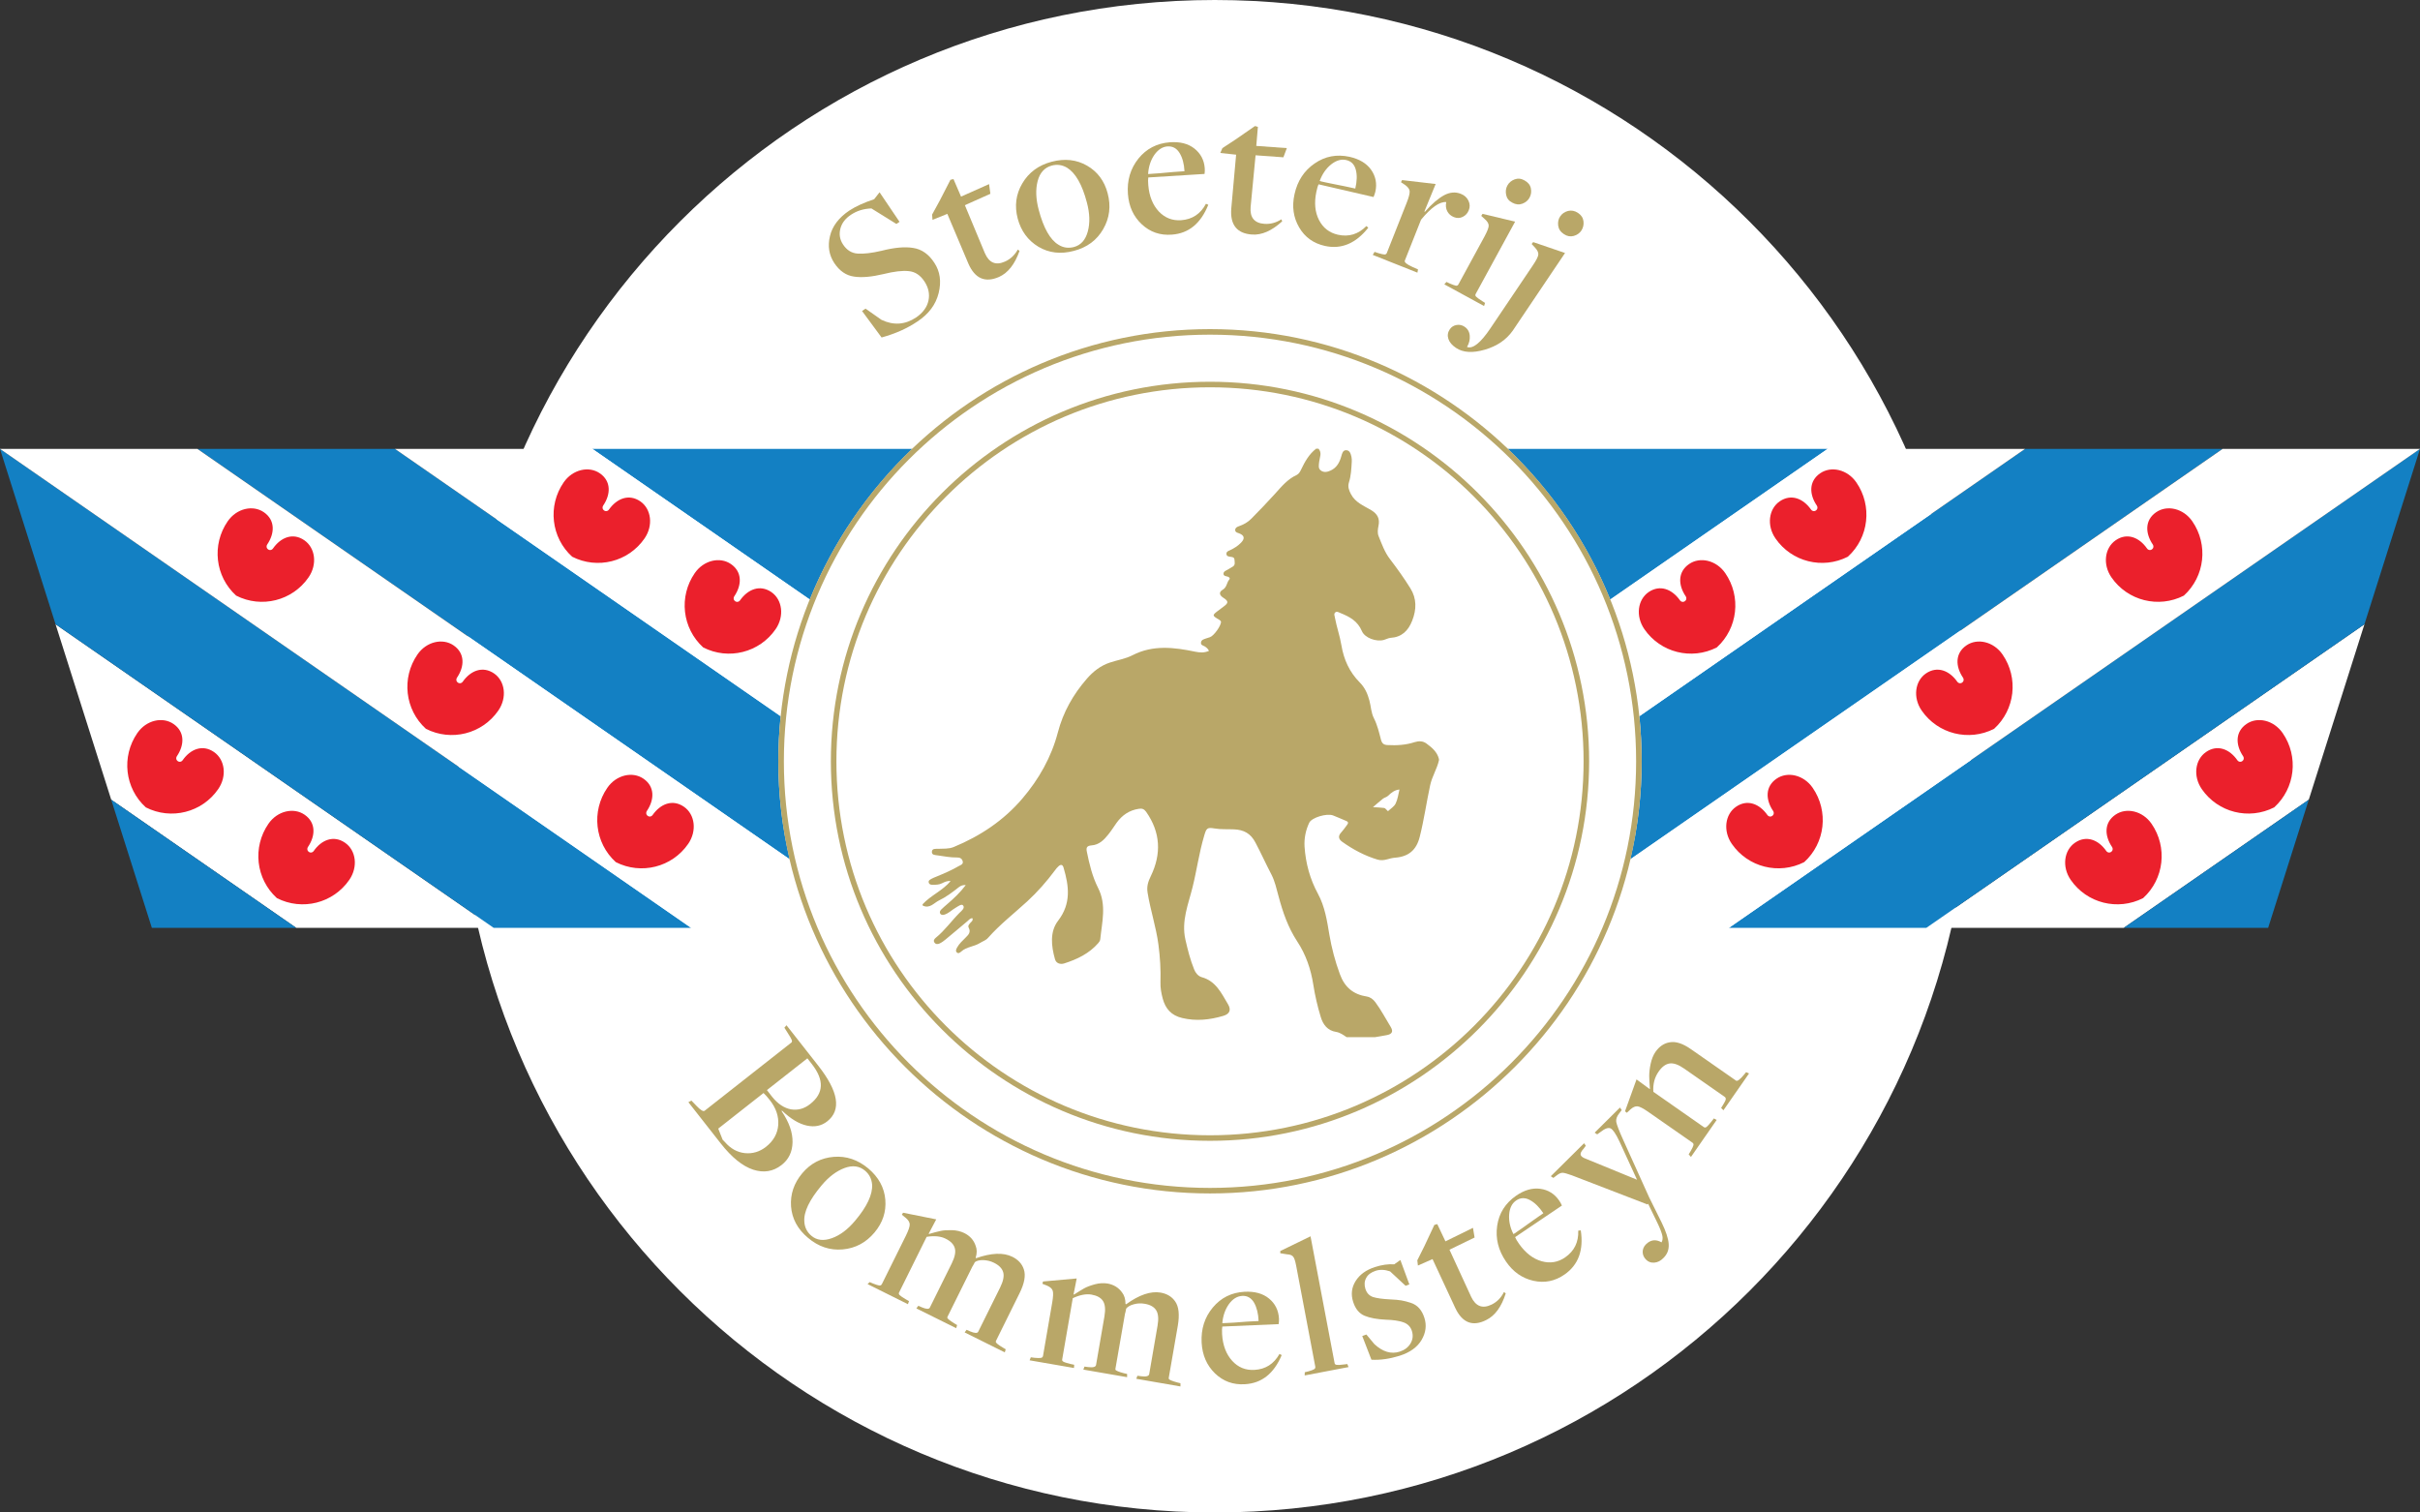 <?xml version="1.0" encoding="utf-8"?>
<!-- Generator: Adobe Illustrator 23.1.1, SVG Export Plug-In . SVG Version: 6.00 Build 0)  -->
<svg version="1.1" id="Laag_1" xmlns="http://www.w3.org/2000/svg" xmlns:xlink="http://www.w3.org/1999/xlink" x="0px" y="0px"
	 viewBox="0 0 240 150" style="enable-background:new 0 0 240 150;" xml:space="preserve">
<rect x="0" y="0" width="240" height="150" fill="#333333" stroke="none"/>
<style type="text/css">
	.st0{fill-rule:evenodd;clip-rule:evenodd;fill:#FFFFFF;}
	.st1{fill:#FFFFFF;}
	.st2{fill:#1380C3;}
	.st3{fill:#EB202C;}
	.st4{fill:#B9A768;}
</style>
<path class="st0" d="M120.47,0c41.42,0,75,33.58,75,75c0,41.42-33.58,75-75,75c-41.42,0-75-33.58-75-75
	C45.47,33.58,79.05,0,120.47,0z"/>
<g>
	<polygon class="st1" points="11.03,79.31 29.38,92.02 48.96,92.02 5.51,61.91 	"/>
	<polygon class="st2" points="5.51,61.91 48.96,92.02 68.54,92.02 0,44.52 	"/>
	<polygon class="st2" points="15.06,92.02 29.38,92.02 11.03,79.31 	"/>
	<path class="st2" d="M90.47,44.52l-31.72,0l21.56,14.94C82.61,53.77,86.1,48.69,90.47,44.52z"/>
	<path class="st2" d="M77.19,75.5c0-1.51,0.08-3,0.23-4.47L39.17,44.52l-19.58,0l58.73,40.7C77.58,82.09,77.19,78.84,77.19,75.5z"/>
	<path class="st1" d="M80.31,59.46L58.75,44.52H39.17l38.25,26.51C77.84,66.98,78.84,63.1,80.31,59.46z"/>
	<path class="st1" d="M78.31,85.22l-58.73-40.7H0l68.54,47.5H80.5C79.58,89.84,78.85,87.56,78.31,85.22z"/>
	<path id="a_14_" class="st3" d="M64.72,80.83c-0.07,0.1-0.19,0.16-0.31,0.15c-0.12-0.01-0.23-0.09-0.29-0.2
		c-0.05-0.11-0.04-0.25,0.03-0.35c0.76-1.12,0.8-2.42-0.33-3.2c-1.08-0.75-2.7-0.39-3.59,0.9c-1.6,2.32-1.25,5.47,0.84,7.37
		c2.51,1.28,5.58,0.51,7.18-1.81c0.89-1.29,0.67-2.93-0.42-3.68C66.7,79.23,65.5,79.72,64.72,80.83L64.72,80.83z"/>
	<path id="a_13_" class="st3" d="M27.07,54.4c-0.07,0.1-0.19,0.16-0.31,0.15c-0.12-0.01-0.23-0.09-0.29-0.2
		c-0.05-0.11-0.04-0.25,0.03-0.35c0.76-1.12,0.8-2.42-0.33-3.2c-1.08-0.75-2.7-0.39-3.59,0.9c-1.6,2.32-1.25,5.47,0.84,7.37
		c2.51,1.28,5.58,0.51,7.18-1.81c0.89-1.29,0.67-2.93-0.42-3.68C29.05,52.8,27.84,53.29,27.07,54.4L27.07,54.4z"/>
	<path id="a_12_" class="st3" d="M45.89,67.61c-0.07,0.1-0.19,0.16-0.31,0.15c-0.12-0.01-0.23-0.09-0.29-0.2
		c-0.05-0.11-0.04-0.25,0.03-0.35c0.76-1.12,0.8-2.42-0.33-3.2c-1.08-0.75-2.7-0.39-3.59,0.9c-1.6,2.32-1.25,5.47,0.84,7.37
		c2.51,1.28,5.58,0.51,7.18-1.81c0.89-1.29,0.67-2.93-0.42-3.68C47.87,66.02,46.67,66.5,45.89,67.61L45.89,67.61z"/>
	<g>
		<path id="a_7_" class="st3" d="M31.11,84.4c-0.07,0.1-0.19,0.16-0.31,0.15c-0.12-0.01-0.23-0.09-0.29-0.2
			c-0.05-0.11-0.04-0.25,0.03-0.35c0.76-1.12,0.8-2.42-0.33-3.2c-1.08-0.75-2.7-0.39-3.59,0.9c-1.6,2.32-1.25,5.47,0.84,7.37
			c2.51,1.28,5.58,0.51,7.18-1.81c0.89-1.29,0.67-2.93-0.42-3.68C33.09,82.8,31.88,83.29,31.11,84.4L31.11,84.4z"/>
		<path id="a_6_" class="st3" d="M18.11,75.4c-0.07,0.1-0.19,0.16-0.31,0.15c-0.12-0.01-0.23-0.09-0.29-0.2
			c-0.05-0.11-0.04-0.25,0.03-0.35c0.76-1.12,0.8-2.42-0.33-3.2c-1.08-0.75-2.7-0.39-3.59,0.9c-1.6,2.32-1.25,5.47,0.84,7.37
			c2.51,1.28,5.58,0.51,7.18-1.81c0.89-1.29,0.67-2.93-0.42-3.68C20.09,73.8,18.88,74.29,18.11,75.4L18.11,75.4z"/>
	</g>
	<g>
		<path id="a_9_" class="st3" d="M73.39,59.54c-0.07,0.1-0.19,0.16-0.31,0.15c-0.12-0.01-0.23-0.09-0.29-0.2
			c-0.05-0.11-0.04-0.25,0.03-0.35c0.76-1.12,0.8-2.42-0.33-3.2c-1.08-0.75-2.7-0.39-3.59,0.9c-1.6,2.32-1.25,5.47,0.84,7.37
			c2.51,1.28,5.58,0.51,7.18-1.81c0.89-1.29,0.67-2.93-0.42-3.68C75.37,57.95,74.17,58.43,73.39,59.54L73.39,59.54z"/>
		<path id="a_8_" class="st3" d="M60.39,50.54c-0.07,0.1-0.19,0.16-0.31,0.15c-0.12-0.01-0.23-0.09-0.29-0.2
			c-0.05-0.11-0.04-0.25,0.03-0.35c0.76-1.12,0.8-2.42-0.33-3.2c-1.08-0.75-2.7-0.39-3.59,0.9c-1.6,2.32-1.25,5.47,0.84,7.37
			c2.51,1.28,5.58,0.51,7.18-1.81c0.89-1.29,0.67-2.93-0.42-3.68C62.37,48.95,61.17,49.43,60.39,50.54L60.39,50.54z"/>
	</g>
</g>
<g>
	<polygon class="st1" points="228.97,79.31 210.62,92.02 191.04,92.02 234.49,61.91 	"/>
	<polygon class="st2" points="234.49,61.91 191.04,92.02 171.46,92.02 240,44.52 	"/>
	<polygon class="st2" points="224.94,92.02 210.62,92.02 228.97,79.31 	"/>
	<path class="st2" d="M149.53,44.52l31.72,0l-21.56,14.94C157.39,53.77,153.9,48.69,149.53,44.52z"/>
	<path class="st2" d="M162.81,75.5c0-1.51-0.08-3-0.23-4.47l38.25-26.51l19.58,0l-58.73,40.7C162.42,82.09,162.81,78.84,162.81,75.5
		z"/>
	<path class="st1" d="M159.69,59.46l21.56-14.94h19.58l-38.25,26.51C162.16,66.98,161.16,63.1,159.69,59.46z"/>
	<path class="st1" d="M161.69,85.22l58.73-40.7H240l-68.54,47.5H159.5C160.42,89.84,161.15,87.56,161.69,85.22z"/>
	<path id="a_19_" class="st3" d="M175.28,80.83c0.07,0.1,0.19,0.16,0.31,0.15c0.12-0.01,0.23-0.09,0.29-0.2
		c0.05-0.11,0.04-0.25-0.03-0.35c-0.76-1.12-0.8-2.42,0.33-3.2c1.08-0.75,2.7-0.39,3.59,0.9c1.6,2.32,1.25,5.47-0.84,7.37
		c-2.51,1.28-5.58,0.51-7.18-1.81c-0.89-1.29-0.67-2.93,0.42-3.68C173.3,79.23,174.5,79.72,175.28,80.83L175.28,80.83z"/>
	<path id="a_18_" class="st3" d="M212.93,54.4c0.07,0.1,0.19,0.16,0.31,0.15c0.12-0.01,0.23-0.09,0.29-0.2
		c0.05-0.11,0.04-0.25-0.03-0.35c-0.76-1.12-0.8-2.42,0.33-3.2c1.08-0.75,2.7-0.39,3.59,0.9c1.6,2.32,1.25,5.47-0.84,7.37
		c-2.51,1.28-5.58,0.51-7.18-1.81c-0.89-1.29-0.67-2.93,0.42-3.68C210.95,52.8,212.16,53.29,212.93,54.4L212.93,54.4z"/>
	<path id="a_17_" class="st3" d="M194.11,67.61c0.07,0.1,0.19,0.16,0.31,0.15c0.12-0.01,0.23-0.09,0.29-0.2
		c0.05-0.11,0.04-0.25-0.03-0.35c-0.76-1.12-0.8-2.42,0.33-3.2c1.08-0.75,2.7-0.39,3.59,0.9c1.6,2.32,1.25,5.47-0.84,7.37
		c-2.51,1.28-5.58,0.51-7.18-1.81c-0.89-1.29-0.67-2.93,0.42-3.68C192.13,66.02,193.33,66.5,194.11,67.61L194.11,67.61z"/>
	<g>
		<path id="a_16_" class="st3" d="M208.89,84.4c0.07,0.1,0.19,0.16,0.31,0.15c0.12-0.01,0.23-0.09,0.29-0.2
			c0.05-0.11,0.04-0.25-0.03-0.35c-0.76-1.12-0.8-2.42,0.33-3.2c1.08-0.75,2.7-0.39,3.59,0.9c1.6,2.32,1.25,5.47-0.84,7.37
			c-2.51,1.28-5.58,0.51-7.18-1.81c-0.89-1.29-0.67-2.93,0.42-3.68C206.91,82.8,208.12,83.29,208.89,84.4L208.89,84.4z"/>
		<path id="a_15_" class="st3" d="M221.89,75.4c0.07,0.1,0.19,0.16,0.31,0.15c0.12-0.01,0.23-0.09,0.29-0.2
			c0.05-0.11,0.04-0.25-0.03-0.35c-0.76-1.12-0.8-2.42,0.33-3.2c1.08-0.75,2.7-0.39,3.59,0.9c1.6,2.32,1.25,5.47-0.84,7.37
			c-2.51,1.28-5.58,0.51-7.18-1.81c-0.89-1.29-0.67-2.93,0.42-3.68C219.91,73.8,221.12,74.29,221.89,75.4L221.89,75.4z"/>
	</g>
	<g>
		<path id="a_11_" class="st3" d="M166.61,59.54c0.07,0.1,0.19,0.16,0.31,0.15c0.12-0.01,0.23-0.09,0.29-0.2
			c0.05-0.11,0.04-0.25-0.03-0.35c-0.76-1.12-0.8-2.42,0.33-3.2c1.08-0.75,2.7-0.39,3.59,0.9c1.6,2.32,1.25,5.47-0.84,7.37
			c-2.51,1.28-5.58,0.51-7.18-1.81c-0.89-1.29-0.67-2.93,0.42-3.68C164.63,57.95,165.83,58.43,166.61,59.54L166.61,59.54z"/>
		<path id="a_10_" class="st3" d="M179.61,50.54c0.07,0.1,0.19,0.16,0.31,0.15c0.12-0.01,0.23-0.09,0.29-0.2
			c0.05-0.11,0.04-0.25-0.03-0.35c-0.76-1.12-0.8-2.42,0.33-3.2c1.08-0.75,2.7-0.39,3.59,0.9c1.6,2.32,1.25,5.47-0.84,7.37
			c-2.51,1.28-5.58,0.51-7.18-1.81c-0.89-1.29-0.67-2.93,0.42-3.68C177.63,48.95,178.83,49.43,179.61,50.54L179.61,50.54z"/>
	</g>
</g>
<g>
	<path class="st4" d="M120,33.19c23.34,0,42.26,18.94,42.26,42.31s-18.92,42.31-42.26,42.31S77.74,98.87,77.74,75.5
		S96.66,33.19,120,33.19 M120,32.64c-23.61,0-42.81,19.23-42.81,42.86s19.21,42.86,42.81,42.86s42.81-19.23,42.81-42.86
		S143.61,32.64,120,32.64L120,32.64z"/>
</g>
<g>
	<path class="st4" d="M120,38.41c20.46,0,37.05,16.6,37.05,37.09s-16.59,37.09-37.05,37.09S82.95,95.99,82.95,75.5
		S99.54,38.41,120,38.41 M120,37.86c-20.73,0-37.6,16.88-37.6,37.64s16.87,37.64,37.6,37.64s37.6-16.88,37.6-37.64
		S140.73,37.86,120,37.86L120,37.86z"/>
</g>
<g>
	<path class="st4" d="M87.43,33.47l-1.94-2.63l0.35-0.23l1.58,1.11c1.2,0.57,2.34,0.49,3.44-0.24c0.67-0.46,1.08-1.02,1.22-1.67
		c0.14-0.65,0-1.29-0.4-1.9c-0.41-0.62-0.92-0.96-1.55-1.02c-0.63-0.07-1.46,0.03-2.51,0.29c-1.17,0.28-2.15,0.37-2.93,0.25
		c-0.78-0.11-1.43-0.56-1.95-1.34c-0.52-0.79-0.67-1.68-0.43-2.67c0.23-0.98,0.87-1.83,1.91-2.53c0.64-0.42,1.46-0.8,2.47-1.13
		l0.54-0.69l1.98,2.93l-0.31,0.21l-2.48-1.54c-0.76,0.03-1.43,0.23-2.03,0.63c-0.56,0.37-0.91,0.83-1.05,1.39s-0.05,1.08,0.27,1.56
		c0.37,0.56,0.85,0.86,1.45,0.9c0.6,0.04,1.39-0.05,2.37-0.28c1.25-0.32,2.3-0.42,3.14-0.28c0.84,0.13,1.54,0.62,2.09,1.47
		c0.57,0.86,0.71,1.86,0.43,3c-0.28,1.14-0.98,2.08-2.1,2.82C89.99,32.56,88.81,33.09,87.43,33.47z"/>
	<path class="st4" d="M96.04,26.15l-2.09-4.94l-1.47,0.59l-0.04-0.52l0.75-1.37l1.07-2.08l0.3-0.07l0.75,1.74l2.78-1.24l0.13,0.96
		l-2.53,1.13l1.98,4.75c0.42,0.97,1.08,1.25,2,0.84c0.54-0.24,0.96-0.64,1.27-1.19l0.17,0.14c-0.47,1.32-1.14,2.17-2.02,2.57
		C97.7,28.07,96.69,27.63,96.04,26.15z"/>
	<path class="st4" d="M102.98,24.47c-1.04-0.63-1.72-1.56-2.05-2.79c-0.33-1.25-0.18-2.42,0.46-3.5c0.64-1.08,1.61-1.8,2.91-2.14
		c1.3-0.34,2.47-0.21,3.51,0.39c1.04,0.6,1.72,1.52,2.04,2.74c0.34,1.27,0.19,2.46-0.44,3.55c-0.63,1.1-1.6,1.82-2.91,2.16
		C105.2,25.23,104.02,25.09,102.98,24.47z M107.88,22.96c0.23-0.84,0.2-1.8-0.09-2.88c-0.47-1.79-1.13-2.93-1.97-3.45
		c-0.48-0.28-0.99-0.35-1.51-0.21c-0.71,0.19-1.18,0.7-1.4,1.53c-0.22,0.83-0.18,1.78,0.1,2.85c0.48,1.82,1.14,2.98,1.96,3.47
		c0.47,0.3,0.98,0.37,1.53,0.23C107.2,24.31,107.65,23.8,107.88,22.96z"/>
	<path class="st4" d="M113.24,22.25c-0.83-0.77-1.29-1.78-1.38-3.01c-0.1-1.35,0.25-2.52,1.04-3.51c0.79-0.98,1.83-1.52,3.12-1.62
		c1-0.07,1.81,0.13,2.43,0.62c0.62,0.49,0.97,1.14,1.03,1.96c0.01,0.17,0.01,0.36-0.02,0.56c-3.59,0.22-5.45,0.34-5.58,0.35
		c-0.03,0.17-0.03,0.43,0,0.77c0.09,1.1,0.45,1.97,1.05,2.61c0.61,0.64,1.35,0.92,2.21,0.86c1.1-0.08,1.92-0.62,2.46-1.63l0.23,0.1
		c-0.74,1.85-1.94,2.84-3.61,2.96C115.06,23.36,114.07,23.02,113.24,22.25z M114.03,17.25l0.4-0.03l0.59-0.04
		c0.19-0.01,0.41-0.03,0.65-0.06c0.24-0.02,0.47-0.04,0.67-0.06l0.57-0.04l0.42-0.03l0.14-0.01c-0.04-0.74-0.2-1.34-0.49-1.81
		c-0.29-0.47-0.68-0.68-1.2-0.65c-0.5,0.04-0.93,0.32-1.3,0.84c-0.36,0.52-0.57,1.16-0.62,1.9L114.03,17.25z"/>
	<path class="st4" d="M122.11,20.68l0.48-5.34l-1.57-0.17l0.21-0.48l1.31-0.86l1.92-1.33l0.29,0.08l-0.16,1.89l3.03,0.22l-0.34,0.91
		l-2.76-0.2l-0.49,5.12c-0.09,1.05,0.37,1.61,1.37,1.68c0.59,0.04,1.15-0.11,1.68-0.45l0.08,0.2c-1.03,0.94-2.03,1.38-2.99,1.31
		C122.68,23.16,121.98,22.3,122.11,20.68z"/>
	<path class="st4" d="M128.84,22.55c-0.57-0.98-0.73-2.07-0.46-3.28c0.29-1.33,0.96-2.35,2-3.06c1.04-0.72,2.19-0.93,3.45-0.66
		c0.98,0.22,1.7,0.65,2.15,1.29s0.6,1.37,0.42,2.17c-0.04,0.17-0.1,0.34-0.18,0.53c-3.5-0.81-5.32-1.23-5.45-1.26
		c-0.08,0.16-0.15,0.41-0.22,0.74c-0.23,1.08-0.14,2.02,0.26,2.8c0.4,0.78,1.03,1.27,1.88,1.46c1.08,0.24,2.02-0.05,2.82-0.86
		l0.19,0.16c-1.23,1.56-2.67,2.17-4.3,1.81C130.27,24.14,129.41,23.53,128.84,22.55z M131.02,17.99l0.4,0.09L132,18.2
		c0.19,0.04,0.4,0.08,0.64,0.13c0.24,0.05,0.46,0.09,0.66,0.13l0.56,0.12l0.41,0.09l0.14,0.03c0.17-0.72,0.19-1.34,0.05-1.87
		c-0.14-0.53-0.46-0.85-0.96-0.96c-0.49-0.11-0.98,0.04-1.48,0.43c-0.5,0.4-0.88,0.94-1.14,1.64L131.02,17.99z"/>
	<path class="st4" d="M136.32,24.98l0.36,0.12c0.29,0.09,0.5,0.13,0.62,0.14c0.12,0,0.2-0.05,0.24-0.16l1.97-4.98
		c0.22-0.55,0.31-0.94,0.29-1.15c-0.03-0.22-0.19-0.42-0.47-0.62l-0.39-0.26l0.11-0.21l3.33,0.39l-1.12,2.73l0.06,0.02
		c0.69-0.79,1.33-1.33,1.9-1.64c0.57-0.3,1.12-0.35,1.65-0.14c0.36,0.14,0.61,0.37,0.76,0.68s0.17,0.63,0.03,0.96
		c-0.12,0.29-0.31,0.51-0.6,0.65c-0.28,0.14-0.57,0.14-0.88,0.02c-0.29-0.12-0.51-0.31-0.65-0.58s-0.17-0.57-0.1-0.91
		c-0.66-0.05-1.49,0.53-2.5,1.75l-1.61,4.06c-0.06,0.16,0.19,0.37,0.77,0.63l0.54,0.24l-0.06,0.32l-4.43-1.76L136.32,24.98z"/>
	<path class="st4" d="M143.45,27.96l0.34,0.16c0.28,0.12,0.48,0.19,0.59,0.21c0.12,0.02,0.2-0.02,0.26-0.13l2.57-4.72
		c0.28-0.52,0.43-0.89,0.43-1.1c0-0.21-0.13-0.43-0.41-0.67l-0.33-0.3l0.13-0.2l3.23,0.77l-3.92,7.19
		c-0.04,0.08-0.03,0.17,0.05,0.25c0.08,0.09,0.29,0.24,0.62,0.45l0.27,0.17l-0.1,0.31l-3.94-2.15L143.45,27.96z M149.37,19.33
		c-0.07-0.34-0.03-0.65,0.12-0.93c0.16-0.29,0.4-0.49,0.72-0.61c0.32-0.12,0.65-0.09,0.98,0.1c0.35,0.19,0.56,0.45,0.63,0.78
		c0.07,0.33,0.03,0.64-0.13,0.93c-0.15,0.28-0.39,0.48-0.71,0.6s-0.66,0.09-1-0.1C149.64,19.93,149.44,19.67,149.37,19.33z"/>
	<path class="st4" d="M143.64,33.61c-0.11-0.34-0.06-0.65,0.14-0.95c0.16-0.24,0.39-0.38,0.67-0.43c0.29-0.05,0.55,0.01,0.79,0.17
		c0.32,0.21,0.49,0.51,0.52,0.9c0.03,0.38-0.06,0.75-0.27,1.11c0.56,0.22,1.34-0.39,2.32-1.85l4.22-6.26
		c0.33-0.49,0.51-0.84,0.53-1.05c0.02-0.21-0.09-0.44-0.34-0.71l-0.32-0.34l0.15-0.19l3.16,1.08l-5.19,7.71
		c-0.64,0.9-1.56,1.53-2.77,1.88c-1.2,0.35-2.15,0.29-2.84-0.17C144,34.24,143.75,33.94,143.64,33.61z M154.53,22.37
		c-0.04-0.35,0.02-0.65,0.2-0.91c0.18-0.27,0.44-0.45,0.78-0.54c0.33-0.08,0.67-0.02,0.99,0.2c0.32,0.21,0.5,0.49,0.54,0.83
		c0.04,0.34-0.03,0.64-0.21,0.92c-0.18,0.26-0.43,0.44-0.76,0.53c-0.33,0.09-0.66,0.03-0.97-0.18
		C154.76,23,154.58,22.72,154.53,22.37z"/>
</g>
<g>
	<path class="st4" d="M68.57,109.15l0.51,0.53c0.4,0.42,0.67,0.58,0.8,0.48l8.61-6.77c0.06-0.05,0.07-0.13,0.03-0.25
		c-0.04-0.12-0.18-0.36-0.42-0.73l-0.31-0.49l0.21-0.24l3.15,4.01c2.01,2.56,2.31,4.4,0.89,5.52c-0.57,0.45-1.24,0.59-2.02,0.42
		c-0.78-0.17-1.6-0.66-2.46-1.48l-0.05,0.04c0.75,1.1,1.11,2.13,1.09,3.09c-0.02,0.96-0.38,1.71-1.09,2.26
		c-0.83,0.65-1.77,0.8-2.82,0.46c-1.05-0.35-2.12-1.21-3.21-2.6l-3.21-4.09L68.57,109.15z M71.89,113.26
		c0.56,0.65,1.22,1.02,1.98,1.1s1.46-0.13,2.09-0.62c0.75-0.59,1.15-1.31,1.22-2.16c0.06-0.86-0.21-1.68-0.83-2.47
		c-0.28-0.35-0.49-0.59-0.63-0.71l-4.49,3.53l0.44,1.11C71.66,113.02,71.73,113.1,71.89,113.26z M76.57,108.77
		c0.58,0.72,1.21,1.13,1.88,1.25c0.68,0.11,1.31-0.06,1.9-0.53c1.35-1.06,1.4-2.37,0.18-3.94l-0.46-0.59l-4.01,3.15L76.57,108.77z"
		/>
	<path class="st4" d="M78.45,119.64c-0.08-1.21,0.29-2.3,1.11-3.28c0.83-0.99,1.88-1.53,3.13-1.63c1.25-0.1,2.39,0.29,3.42,1.15
		c1.03,0.87,1.59,1.9,1.69,3.1s-0.26,2.28-1.07,3.25c-0.85,1.01-1.9,1.57-3.16,1.68c-1.26,0.11-2.4-0.27-3.44-1.15
		C79.1,121.9,78.54,120.85,78.45,119.64z M82.49,122.8c0.82-0.29,1.59-0.87,2.31-1.73c1.19-1.41,1.75-2.61,1.69-3.6
		c-0.05-0.56-0.28-1.01-0.69-1.36c-0.56-0.48-1.25-0.57-2.05-0.27c-0.8,0.3-1.56,0.87-2.27,1.72c-1.21,1.44-1.79,2.64-1.71,3.6
		c0.03,0.56,0.26,1.02,0.69,1.39C80.99,123.01,81.68,123.09,82.49,122.8z"/>
	<path class="st4" d="M86.25,127.15l0.35,0.15c0.28,0.11,0.48,0.17,0.6,0.19c0.12,0.01,0.2-0.03,0.26-0.14l2.38-4.8
		c0.26-0.53,0.39-0.91,0.38-1.13c-0.01-0.22-0.15-0.44-0.42-0.66l-0.36-0.29l0.12-0.2l3.29,0.66l-0.75,1.42l0.03,0.03
		c0.47-0.14,0.85-0.24,1.14-0.3c0.3-0.07,0.67-0.09,1.13-0.08c0.46,0.01,0.86,0.11,1.22,0.28c0.57,0.28,0.95,0.7,1.14,1.27
		c0.14,0.35,0.14,0.75,0,1.19l0.04,0.04c1.51-0.53,2.71-0.58,3.6-0.14c0.58,0.29,0.96,0.7,1.14,1.25c0.2,0.6,0.06,1.39-0.43,2.37
		l-2.33,4.71c-0.02,0.05-0.03,0.09-0.02,0.13c0.01,0.04,0.07,0.11,0.18,0.2c0.11,0.09,0.29,0.21,0.54,0.36l0.26,0.15l-0.09,0.31
		l-3.98-1.98l0.19-0.26l0.36,0.16c0.45,0.19,0.72,0.2,0.8,0.02l2.17-4.38c0.31-0.63,0.41-1.13,0.3-1.51
		c-0.11-0.38-0.41-0.69-0.92-0.94c-0.32-0.16-0.66-0.24-1.03-0.26c-0.37-0.01-0.66,0.05-0.86,0.2l-0.06,0.12
		c-0.03,0.06-0.07,0.13-0.11,0.2c-0.04,0.07-0.07,0.12-0.08,0.13l-2.46,4.96c-0.02,0.05-0.03,0.09-0.02,0.12
		c0.01,0.04,0.07,0.1,0.18,0.19c0.11,0.09,0.28,0.21,0.52,0.36l0.27,0.16l-0.09,0.31l-3.95-1.96l0.19-0.26l0.35,0.15
		c0.45,0.19,0.72,0.2,0.8,0.02l2.17-4.38c0.31-0.63,0.41-1.13,0.3-1.51c-0.11-0.38-0.41-0.69-0.92-0.94
		c-0.48-0.24-1.11-0.3-1.87-0.18l-2.74,5.53c-0.04,0.08-0.02,0.17,0.06,0.25c0.08,0.08,0.28,0.22,0.6,0.41l0.33,0.19l-0.11,0.3
		l-4-1.99L86.25,127.15z"/>
	<path class="st4" d="M102.23,134.61l0.37,0.05c0.3,0.03,0.51,0.03,0.63,0.01c0.12-0.02,0.19-0.09,0.21-0.2l0.91-5.28
		c0.1-0.58,0.12-0.98,0.05-1.19c-0.07-0.21-0.27-0.38-0.59-0.51l-0.43-0.17l0.06-0.23l3.34-0.3l-0.31,1.57l0.04,0.03
		c0.41-0.26,0.74-0.47,1.01-0.62c0.27-0.15,0.62-0.28,1.06-0.4c0.44-0.12,0.86-0.14,1.25-0.08c0.62,0.11,1.11,0.41,1.45,0.89
		c0.23,0.29,0.34,0.68,0.34,1.14l0.06,0.03c1.3-0.94,2.44-1.32,3.41-1.16c0.64,0.11,1.12,0.4,1.45,0.87
		c0.37,0.52,0.45,1.32,0.27,2.4l-0.9,5.18c-0.01,0.05,0,0.1,0.02,0.13c0.02,0.04,0.1,0.08,0.23,0.14c0.13,0.06,0.34,0.12,0.62,0.2
		l0.29,0.07l0,0.32l-4.38-0.76l0.11-0.3l0.39,0.05c0.48,0.06,0.74-0.01,0.78-0.21l0.83-4.81c0.12-0.69,0.07-1.2-0.14-1.53
		c-0.21-0.33-0.59-0.55-1.15-0.64c-0.35-0.06-0.7-0.05-1.06,0.05c-0.36,0.09-0.61,0.24-0.77,0.44l-0.02,0.14
		c-0.01,0.06-0.03,0.14-0.05,0.22c-0.02,0.08-0.03,0.13-0.04,0.14l-0.95,5.46c-0.01,0.05,0,0.09,0.02,0.12
		c0.02,0.03,0.1,0.07,0.23,0.13c0.13,0.06,0.33,0.12,0.6,0.19l0.31,0.07l0,0.32l-4.34-0.75l0.11-0.3l0.37,0.05
		c0.49,0.06,0.74-0.01,0.78-0.21l0.83-4.81c0.12-0.69,0.07-1.2-0.14-1.53c-0.21-0.33-0.59-0.54-1.15-0.64
		c-0.53-0.09-1.15,0.03-1.85,0.36l-1.05,6.08c-0.02,0.09,0.03,0.17,0.13,0.22c0.1,0.06,0.34,0.13,0.69,0.22l0.37,0.08l-0.02,0.32
		l-4.4-0.76L102.23,134.61z"/>
	<path class="st4" d="M120.49,136.2c-0.81-0.79-1.25-1.8-1.32-3.04c-0.07-1.36,0.3-2.52,1.11-3.49c0.81-0.97,1.86-1.49,3.15-1.56
		c1-0.05,1.81,0.17,2.42,0.67c0.61,0.5,0.94,1.16,0.99,1.98c0.01,0.17,0,0.36-0.03,0.56c-3.59,0.15-5.46,0.23-5.59,0.24
		c-0.03,0.17-0.04,0.43-0.02,0.77c0.07,1.11,0.41,1.98,1,2.63c0.59,0.65,1.33,0.95,2.2,0.9c1.11-0.06,1.93-0.59,2.49-1.58l0.22,0.11
		c-0.77,1.84-1.99,2.8-3.66,2.89C122.29,137.35,121.31,136.99,120.49,136.2z M121.38,131.22l0.4-0.02l0.59-0.03
		c0.19-0.01,0.41-0.03,0.65-0.05c0.24-0.02,0.47-0.03,0.67-0.05l0.57-0.03l0.42-0.02l0.14-0.01c-0.03-0.74-0.18-1.34-0.45-1.82
		c-0.28-0.47-0.67-0.7-1.18-0.67c-0.5,0.03-0.94,0.3-1.31,0.81c-0.37,0.52-0.59,1.14-0.66,1.89L121.38,131.22z"/>
	<path class="st4" d="M129.4,136.09l0.37-0.09c0.28-0.08,0.47-0.15,0.56-0.21c0.1-0.06,0.13-0.15,0.11-0.26l-1.9-10.03
		c-0.09-0.45-0.18-0.75-0.3-0.88c-0.11-0.13-0.3-0.21-0.58-0.22l-0.69-0.11l0-0.22l3-1.46l2.39,12.59c0.02,0.09,0.08,0.14,0.2,0.16
		c0.12,0.02,0.36,0.01,0.73-0.04l0.33-0.04l0.12,0.3l-4.35,0.83L129.4,136.09z"/>
	<path class="st4" d="M136.01,134.85l-0.91-2.35l0.41-0.15l0.79,0.95c0.83,0.77,1.67,1.02,2.51,0.75c0.49-0.16,0.85-0.43,1.08-0.82
		c0.23-0.39,0.27-0.8,0.13-1.24c-0.13-0.41-0.41-0.7-0.84-0.85s-1.01-0.24-1.75-0.26c-0.87-0.04-1.57-0.17-2.1-0.39
		c-0.53-0.22-0.91-0.68-1.13-1.37c-0.24-0.74-0.16-1.43,0.24-2.07c0.4-0.64,1.04-1.11,1.92-1.39c0.68-0.22,1.31-0.31,1.91-0.27
		l0.61-0.43l0.89,2.42l-0.37,0.14l-1.54-1.43c-0.52-0.18-0.99-0.2-1.43-0.06c-0.45,0.15-0.77,0.38-0.94,0.71
		c-0.18,0.33-0.2,0.69-0.08,1.08c0.13,0.41,0.38,0.68,0.75,0.81c0.37,0.12,0.94,0.2,1.73,0.24c0.45,0.02,0.82,0.05,1.1,0.1
		c0.29,0.05,0.59,0.13,0.93,0.24c0.33,0.11,0.61,0.29,0.83,0.54c0.22,0.25,0.39,0.56,0.51,0.94c0.24,0.74,0.15,1.47-0.27,2.19
		c-0.42,0.72-1.15,1.25-2.19,1.58C137.83,134.76,136.9,134.9,136.01,134.85z"/>
	<path class="st4" d="M144.33,129.73l-2.26-4.86l-1.45,0.64l-0.06-0.52l0.7-1.4l0.99-2.11l0.29-0.08l0.81,1.71l2.73-1.34l0.16,0.96
		l-2.49,1.21l2.15,4.67c0.45,0.95,1.13,1.21,2.03,0.77c0.53-0.26,0.94-0.67,1.22-1.24l0.18,0.13c-0.42,1.33-1.06,2.21-1.93,2.64
		C146.06,131.59,145.03,131.2,144.33,129.73z"/>
	<path class="st4" d="M152.07,127.02c-1.11-0.25-2.01-0.88-2.71-1.9c-0.77-1.12-1.06-2.3-0.88-3.55s0.81-2.24,1.87-2.98
		c0.82-0.57,1.63-0.8,2.41-0.69c0.79,0.11,1.41,0.5,1.87,1.17c0.1,0.14,0.19,0.3,0.27,0.49c-2.98,2.01-4.53,3.06-4.64,3.13
		c0.06,0.16,0.19,0.39,0.39,0.67c0.64,0.9,1.38,1.48,2.23,1.72c0.85,0.24,1.63,0.11,2.34-0.38c0.91-0.63,1.34-1.51,1.3-2.65
		l0.25-0.03c0.3,1.97-0.24,3.43-1.61,4.38C154.21,127.06,153.18,127.27,152.07,127.02z M150.23,122.31l0.33-0.23l0.49-0.34
		c0.16-0.11,0.33-0.23,0.53-0.38c0.2-0.14,0.38-0.27,0.55-0.39l0.47-0.33l0.35-0.24l0.11-0.08c-0.41-0.61-0.85-1.05-1.34-1.31
		c-0.48-0.26-0.94-0.24-1.36,0.05c-0.41,0.28-0.64,0.74-0.69,1.38c-0.05,0.64,0.09,1.29,0.42,1.95L150.23,122.31z"/>
	<path class="st4" d="M164.07,125.22c-0.33,0.03-0.61-0.07-0.84-0.31c-0.21-0.22-0.32-0.47-0.32-0.75c0-0.28,0.11-0.54,0.33-0.76
		c0.46-0.45,0.97-0.52,1.54-0.19c0.11-0.19,0.14-0.42,0.07-0.71c-0.07-0.28-0.22-0.68-0.46-1.18l-0.94-1.94l-0.07,0.07l-7.5-2.89
		c-0.44-0.16-0.74-0.24-0.9-0.25c-0.16-0.01-0.37,0.08-0.61,0.27l-0.32,0.24l-0.25-0.17l3.3-3.27l0.17,0.25l-0.24,0.32
		c-0.22,0.24-0.31,0.44-0.27,0.59c0.05,0.15,0.23,0.28,0.54,0.39l5.05,2.07l-1.74-3.79c-0.36-0.76-0.65-1.19-0.88-1.3
		c-0.23-0.11-0.57,0.01-1.02,0.37l-0.31,0.22l-0.25-0.17l2.51-2.49l0.17,0.25l-0.24,0.32c-0.24,0.3-0.34,0.58-0.3,0.85
		c0.05,0.27,0.27,0.87,0.69,1.79l2.57,5.69l1.24,2.5c0.42,0.86,0.66,1.57,0.7,2.12c0.04,0.56-0.13,1.02-0.52,1.4
		C164.7,125.04,164.41,125.19,164.07,125.22z"/>
	<path class="st4" d="M167.47,114.48l0.2-0.32c0.15-0.26,0.24-0.45,0.27-0.57c0.03-0.11,0-0.21-0.1-0.27l-4.39-3.06
		c-0.49-0.34-0.84-0.52-1.05-0.54c-0.22-0.02-0.46,0.08-0.72,0.32l-0.34,0.32l-0.18-0.15l1.14-3.16l1.31,0.96l0.02-0.03
		c-0.04-0.51-0.07-0.93-0.07-1.27c0-0.33,0.04-0.73,0.14-1.2c0.1-0.47,0.26-0.87,0.48-1.19c0.38-0.54,0.85-0.86,1.41-0.95
		c0.61-0.11,1.31,0.12,2.12,0.69l4.46,3.11c0.13,0.09,0.4-0.11,0.81-0.61l0.19-0.23l0.29,0.13l-2.54,3.65l-0.23-0.23l0.2-0.32
		c0.16-0.26,0.25-0.44,0.26-0.54c0.01-0.11-0.03-0.19-0.12-0.25l-4-2.79c-0.57-0.4-1.06-0.57-1.45-0.51
		c-0.4,0.06-0.76,0.33-1.09,0.81c-0.4,0.57-0.57,1.24-0.52,2l5.02,3.51c0.08,0.05,0.16,0.04,0.26-0.03c0.1-0.07,0.26-0.25,0.49-0.54
		l0.23-0.3l0.28,0.15l-2.55,3.67L167.47,114.48z"/>
</g>
<path class="st4" d="M141.47,73.74c-0.35-0.26-0.76-0.27-1.17-0.14c-0.88,0.29-1.79,0.34-2.71,0.29c-0.35-0.02-0.53-0.15-0.63-0.52
	c-0.19-0.72-0.36-1.46-0.7-2.13c-0.29-0.56-0.29-1.18-0.45-1.76c-0.18-0.68-0.45-1.29-0.96-1.8c-1.02-1.03-1.58-2.26-1.82-3.7
	c-0.15-0.91-0.47-1.8-0.64-2.72c-0.03-0.18-0.13-0.38,0.03-0.52c0.16-0.14,0.35-0.01,0.52,0.06c0.9,0.36,1.7,0.79,2.12,1.78
	c0.29,0.7,1.46,1.1,2.2,0.88c0.21-0.06,0.42-0.18,0.64-0.2c1.12-0.07,1.76-0.71,2.15-1.7c0.44-1.11,0.46-2.2-0.18-3.22
	c-0.62-1-1.31-1.96-2.02-2.89c-0.53-0.69-0.81-1.49-1.13-2.28c-0.13-0.33-0.08-0.67-0.01-1.02c0.15-0.72-0.1-1.18-0.73-1.56
	c-0.74-0.44-1.57-0.75-2.01-1.6c-0.2-0.39-0.32-0.72-0.19-1.15c0.21-0.66,0.24-1.36,0.28-2.05c0.01-0.16,0-0.33-0.03-0.48
	c-0.07-0.3-0.16-0.65-0.52-0.66c-0.34-0.01-0.41,0.33-0.49,0.61c-0.17,0.61-0.46,1.14-1.07,1.41c-0.3,0.14-0.64,0.21-0.93,0.01
	c-0.33-0.22-0.22-0.58-0.19-0.9c0.05-0.43,0.3-0.87-0.07-1.28c-0.08,0-0.16,0-0.24,0c-0.69,0.54-1.11,1.28-1.48,2.06
	c-0.11,0.23-0.22,0.44-0.45,0.55c-0.9,0.41-1.5,1.15-2.14,1.86c-0.76,0.84-1.55,1.66-2.35,2.47c-0.34,0.35-0.77,0.59-1.24,0.75
	c-0.17,0.06-0.36,0.15-0.36,0.37c0,0.23,0.21,0.27,0.38,0.33c0.53,0.2,0.61,0.51,0.2,0.93c-0.31,0.32-0.69,0.56-1.1,0.75
	c-0.17,0.07-0.36,0.14-0.35,0.37c0.02,0.24,0.23,0.25,0.41,0.28c0.18,0.03,0.37,0.03,0.39,0.29c0.01,0.24,0.1,0.5-0.15,0.67
	c-0.17,0.11-0.35,0.21-0.52,0.31c-0.17,0.1-0.41,0.17-0.42,0.4c-0.01,0.23,0.23,0.25,0.4,0.29c0.16,0.05,0.29,0.16,0.17,0.3
	c-0.26,0.3-0.23,0.76-0.64,1c-0.4,0.23-0.36,0.54,0.05,0.8c0.53,0.34,0.53,0.51,0.04,0.87c-0.15,0.11-0.29,0.22-0.44,0.33
	c-0.74,0.55-0.74,0.55,0.02,1c0.06,0.04,0.14,0.11,0.15,0.17c0.04,0.37-0.7,1.41-1.09,1.54c-0.13,0.05-0.27,0.09-0.4,0.13
	c-0.21,0.08-0.45,0.12-0.49,0.39c-0.04,0.28,0.21,0.3,0.38,0.4c0.17,0.11,0.32,0.24,0.41,0.44c-0.45,0.2-0.89,0.18-1.37,0.08
	c-2.1-0.44-4.19-0.69-6.21,0.35c-0.7,0.36-1.5,0.48-2.25,0.73c-0.91,0.3-1.65,0.88-2.27,1.59c-1.36,1.56-2.36,3.31-2.89,5.35
	c-0.64,2.44-1.88,4.63-3.52,6.55c-1.85,2.17-4.17,3.71-6.8,4.8c-0.51,0.21-1.04,0.15-1.56,0.18c-0.24,0.01-0.61-0.06-0.61,0.32
	c0,0.31,0.32,0.29,0.56,0.33c0.64,0.09,1.28,0.22,1.94,0.21c0.27-0.01,0.49,0.1,0.56,0.38c0.07,0.3-0.21,0.37-0.39,0.47
	c-0.7,0.41-1.45,0.73-2.2,1.04c-0.17,0.07-0.34,0.13-0.5,0.22c-0.15,0.09-0.36,0.17-0.27,0.41c0.06,0.18,0.25,0.19,0.41,0.19
	c0.3,0,0.61-0.01,0.89-0.15c0.25-0.12,0.5-0.26,0.86-0.22c-0.81,0.96-1.97,1.42-2.78,2.3c0,0.04,0,0.08,0,0.12
	c0.7,0.36,1.13-0.26,1.63-0.5c0.69-0.33,1.31-0.8,1.92-1.28c0.17-0.13,0.35-0.27,0.73-0.24c-0.57,0.75-1.18,1.32-1.82,1.87
	c-0.21,0.18-0.43,0.37-0.63,0.57c-0.09,0.1-0.17,0.25-0.08,0.39c0.11,0.16,0.28,0.14,0.44,0.09c0.42-0.14,0.71-0.46,1.08-0.67
	c0.24-0.14,0.6-0.43,0.75-0.23c0.2,0.26-0.15,0.53-0.36,0.73c-0.8,0.8-1.46,1.75-2.35,2.47c-0.15,0.12-0.27,0.29-0.13,0.48
	c0.12,0.18,0.34,0.17,0.5,0.09c0.22-0.1,0.42-0.25,0.6-0.4c0.72-0.59,1.43-1.2,2.15-1.8c0.15-0.12,0.27-0.31,0.51-0.31
	c0.09,0.23-0.09,0.34-0.2,0.46c-0.12,0.14-0.27,0.29-0.17,0.48c0.25,0.46-0.04,0.72-0.32,1c-0.3,0.3-0.62,0.59-0.83,0.97
	c-0.09,0.16-0.18,0.36-0.01,0.5c0.16,0.13,0.31-0.01,0.43-0.11c0.52-0.47,1.26-0.47,1.85-0.84c0.26-0.17,0.59-0.26,0.8-0.51
	c1.18-1.33,2.58-2.42,3.88-3.61c1.02-0.94,1.93-1.97,2.76-3.09c0.11-0.15,0.22-0.29,0.36-0.41c0.22-0.19,0.4-0.17,0.49,0.15
	c0.54,1.83,0.77,3.55-0.54,5.26c-0.84,1.09-0.68,2.51-0.31,3.82c0.12,0.42,0.53,0.53,0.9,0.42c1.29-0.41,2.49-0.98,3.4-2.03
	c0.09-0.1,0.18-0.24,0.19-0.38c0.17-1.7,0.64-3.39-0.21-5.07c-0.57-1.12-0.87-2.36-1.12-3.6c-0.09-0.42,0.01-0.59,0.46-0.63
	c0.75-0.05,1.25-0.55,1.68-1.1c0.29-0.36,0.54-0.76,0.81-1.14c0.55-0.76,1.26-1.25,2.21-1.39c0.31-0.05,0.52,0.02,0.72,0.3
	c1.43,2.04,1.53,4.17,0.46,6.38c-0.25,0.52-0.42,0.99-0.32,1.62c0.28,1.75,0.85,3.43,1.08,5.18c0.16,1.23,0.24,2.47,0.2,3.71
	c-0.02,0.56,0.08,1.09,0.22,1.62c0.27,1.02,0.86,1.69,1.94,1.94c1.39,0.33,2.73,0.18,4.06-0.21c0.65-0.19,0.82-0.59,0.47-1.17
	c-0.65-1.09-1.2-2.29-2.6-2.67c-0.35-0.1-0.62-0.43-0.75-0.77c-0.39-0.96-0.64-1.96-0.87-2.97c-0.41-1.84,0.29-3.48,0.71-5.17
	c0.42-1.69,0.65-3.42,1.15-5.1c0.22-0.75,0.28-0.87,1.03-0.74c0.65,0.11,1.3,0.06,1.94,0.09c0.95,0.04,1.65,0.39,2.13,1.33
	c0.55,1.04,1.03,2.11,1.58,3.16c0.35,0.68,0.5,1.42,0.7,2.14c0.42,1.58,0.94,3.09,1.85,4.48c0.86,1.3,1.36,2.76,1.6,4.31
	c0.17,1.08,0.42,2.16,0.74,3.2c0.22,0.73,0.66,1.34,1.53,1.47c0.38,0.06,0.71,0.3,1.03,0.52c0.94,0,1.87,0,2.81,0
	c0.4-0.07,0.8-0.13,1.2-0.21c0.45-0.09,0.65-0.32,0.38-0.78c-0.51-0.83-0.96-1.7-1.54-2.48c-0.22-0.29-0.49-0.5-0.84-0.56
	c-1.34-0.21-2.2-0.91-2.68-2.23c-0.47-1.28-0.81-2.56-1.04-3.91c-0.23-1.37-0.44-2.78-1.14-4.07c-0.78-1.43-1.21-3.01-1.32-4.65
	c-0.05-0.82,0.11-1.63,0.46-2.37c0.24-0.52,1.74-0.97,2.37-0.73c0.44,0.16,0.86,0.37,1.29,0.54c0.28,0.11,0.2,0.26,0.08,0.42
	c-0.18,0.24-0.36,0.5-0.56,0.72c-0.34,0.36-0.27,0.67,0.09,0.93c1.08,0.77,2.24,1.39,3.51,1.77c0.32,0.09,0.64,0.06,0.96-0.03
	c0.25-0.07,0.51-0.14,0.77-0.16c1.34-0.1,2.12-0.75,2.45-2.06c0.43-1.69,0.67-3.43,1.04-5.14c0.19-0.87,0.68-1.61,0.87-2.46
	c0-0.04,0-0.08,0-0.12C142.53,74.56,142.01,74.14,141.47,73.74z M138.41,79.69c-0.15,0.31-0.5,0.51-0.76,0.76
	c-0.19-0.17-0.27-0.31-0.38-0.32c-0.37-0.05-0.74-0.06-1.11-0.08c0.33-0.28,0.65-0.57,0.98-0.83c0.15-0.12,0.37-0.16,0.51-0.29
	c0.33-0.32,0.67-0.59,1.14-0.63C138.68,78.75,138.62,79.26,138.41,79.69z"/>
</svg>
